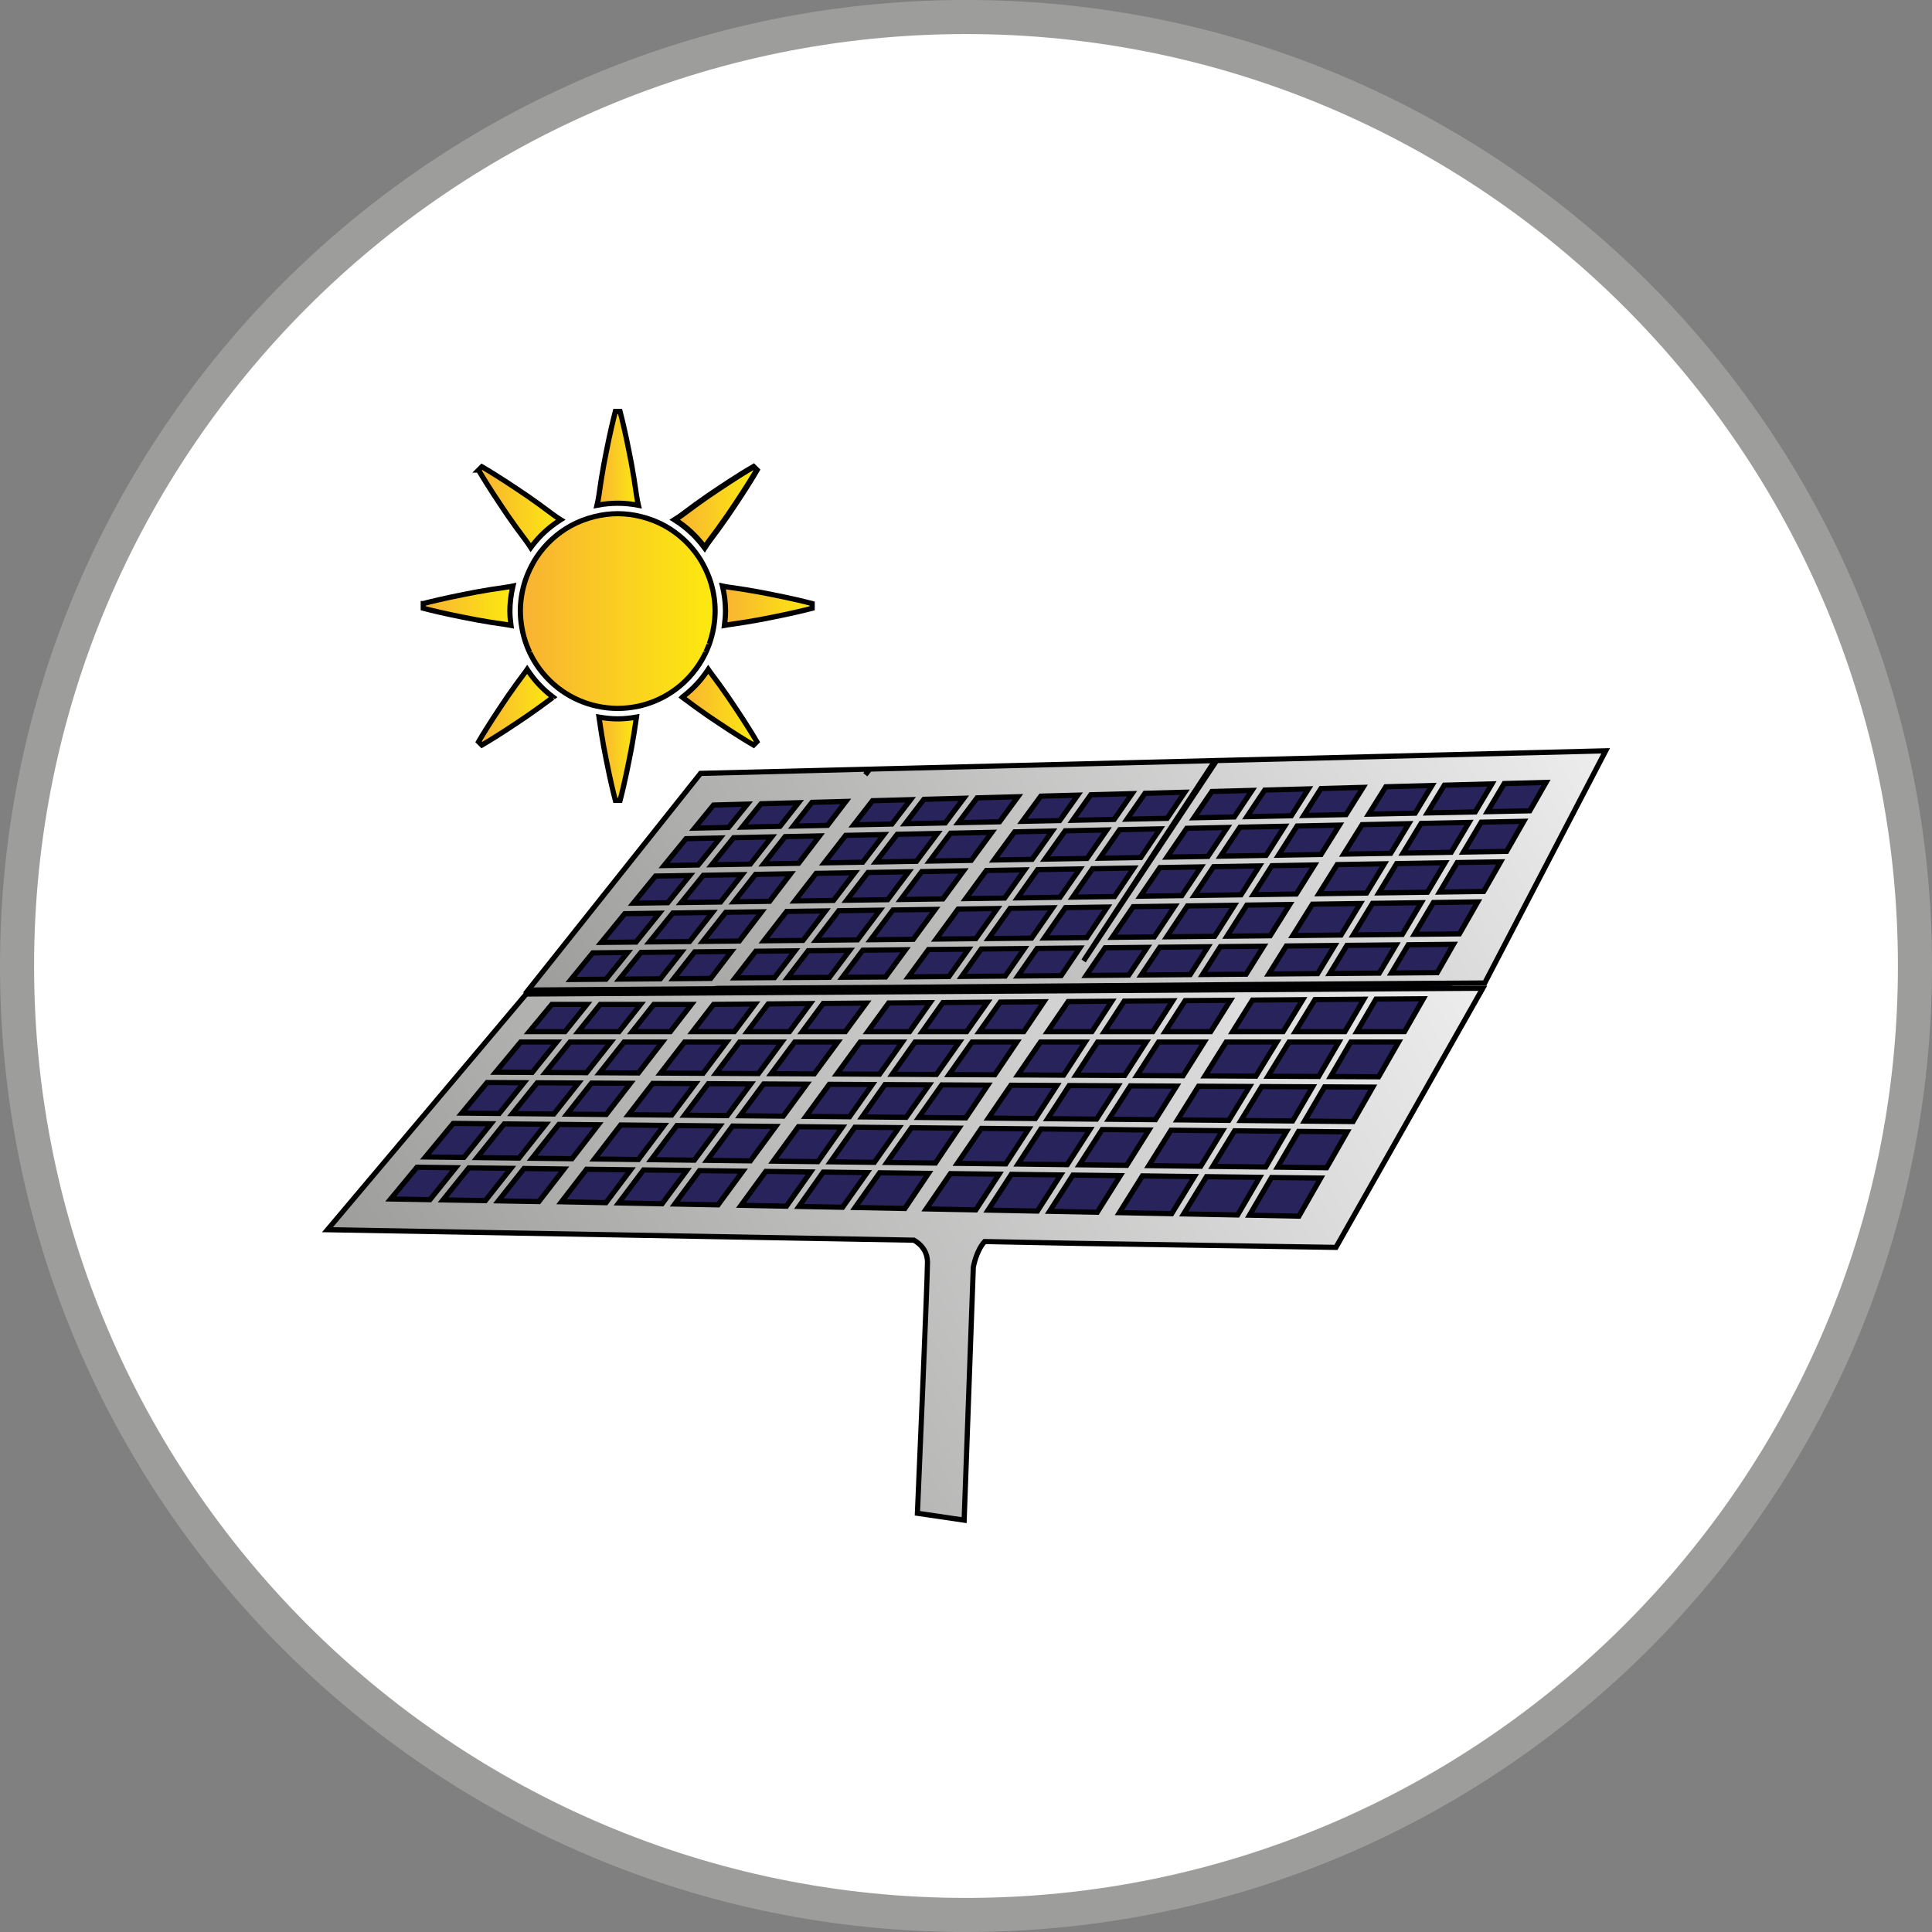 <?xml version="1.0" encoding="utf-8"?>
<!-- Generator: Adobe Illustrator 16.0.3, SVG Export Plug-In . SVG Version: 6.00 Build 0)  -->
<!DOCTYPE svg PUBLIC "-//W3C//DTD SVG 1.1//EN" "http://www.w3.org/Graphics/SVG/1.1/DTD/svg11.dtd">
<svg version="1.1" id="Ebene_1" xmlns="http://www.w3.org/2000/svg" xmlns:xlink="http://www.w3.org/1999/xlink" x="0px" y="0px"
	 width="170.079px" height="170.079px" viewBox="0 0 170.079 170.079" enable-background="new 0 0 170.079 170.079"
	 xml:space="preserve">
<rect x="0" y="0" width="170.079" height="170.079" fill="#808080" stroke="none"/>
<g>
	<path fill="#FFFFFF" d="M85.04,168.579c-46.064,0-83.54-37.476-83.54-83.54S38.976,1.498,85.04,1.498
		c46.063,0,83.539,37.477,83.539,83.541S131.104,168.579,85.04,168.579z"/>
	<path fill="#9D9D9C" d="M85.04,2.998c45.236,0,82.039,36.803,82.039,82.041c0,45.237-36.803,82.04-82.039,82.04
		C39.803,167.079,3,130.276,3,85.039C3,39.801,39.803,2.998,85.04,2.998 M85.04-0.002C38.073-0.002,0,38.071,0,85.039
		c0,46.966,38.073,85.04,85.04,85.04c46.965,0,85.039-38.074,85.039-85.04C170.079,38.071,132.005-0.002,85.04-0.002L85.04-0.002z"
		/>
</g>
<polygon fill="#29235C" points="61.798,69.807 32.851,106.446 116.049,108.065 138.113,68.188 "/>
<g>
	<g>
		<linearGradient id="SVGID_1_" gradientUnits="userSpaceOnUse" x1="124.549" y1="76.629" x2="39.065" y2="125.983">
			<stop  offset="0" style="stop-color:#EDEDED"/>
			<stop  offset="1" style="stop-color:#9D9D9C"/>
		</linearGradient>
		<path fill="url(#SVGID_1_)" d="M46.322,87.507L28.83,108.255l51.625,0.92c0.457,0.26,1.191,0.846,1.191,1.965
			c0,1.615-0.883,22.076-0.883,22.076l4.113,0.605l0.809-22.277c0,0,0.256-1.453,1-2.248l8.588,0.168l22.336,0.346l12.926-22.813
			L46.322,87.507z M89.624,102.476l2.012-3.09l4.316,0.041l-1.996,3.102L89.624,102.476z M93.372,103.433l-2.045,3.182l-4.344-0.086
			l2.051-3.146L93.372,103.433z M100.903,91.729l-1.895,2.945l-4.289-0.021l1.904-2.924H100.903z M97.218,90.817l1.752-2.686
			l4.271-0.035l-1.752,2.721H97.218z M101.718,98.567l-4.105-0.037l1.891-2.939l4.07,0.021L101.718,98.567z M88.989,95.536
			l4.053,0.021l-1.896,2.91l-4.135-0.039L88.989,95.536z M94.126,95.563l4.295,0.021l-1.887,2.936l-4.307-0.041L94.126,95.563z
			 M104.144,94.702l-4.055-0.021l1.898-2.951h4.023L104.144,94.702z M93.634,94.649l-4.021-0.021l1.982-2.898h3.939L93.634,94.649z
			 M86.39,99.335l4.166,0.041l-2.014,3.086l-4.258-0.051L86.39,99.335z M97.03,99.437l4.117,0.039l-1.957,3.115l-4.158-0.051
			L97.03,99.437z M106.585,90.817h-4.01l1.756-2.729l3.988-0.033L106.585,90.817z M97.874,88.14l-1.746,2.678H92.22l1.813-2.646
			L97.874,88.14z M73.108,102.278l2.148-3.047l3.873,0.035l-2.158,3.057L73.108,102.278z M76.331,103.229l-2.154,3.051l-3.84-0.076
			l2.132-3.021L76.331,103.229z M66.059,102.192l-3.809-0.045l2.234-3.018l3.8,0.035L66.059,102.192z M57.33,102.089l2.257-3.006
			l3.771,0.035l-2.232,3.016L57.33,102.089z M60.456,103.038l-2.17,2.934l-3.815-0.076l2.18-2.902L60.456,103.038z M41.999,101.905
			l2.385-2.967l3.66,0.035l-2.354,2.975L41.999,101.905z M44.975,102.853l-2.248,2.842l-3.723-0.064l2.268-2.822L44.975,102.853z
			 M53.772,91.729l-2.136,2.701l-3.615-0.018l2.157-2.684H53.772z M50.911,90.817l1.929-2.398h3.552l-1.897,2.398H50.911z
			 M68.824,91.729l-2.056,2.779l-3.733-0.02l2.072-2.76H68.824z M65.792,90.817l1.833-2.441l3.705-0.031l-1.83,2.473H65.792z
			 M52.076,95.347l3.419,0.018l-2.125,2.748l-3.455-0.035L52.076,95.347z M48.761,98.067l-3.649-0.035l2.179-2.711l3.627,0.02
			L48.761,98.067z M57.458,95.374l3.757,0.02l-2.081,2.771l-3.798-0.035L57.458,95.374z M62.352,95.399l3.743,0.02l-2.067,2.793
			l-3.761-0.037L62.352,95.399z M61.897,94.485l-3.74-0.02l2.107-2.736h3.7L61.897,94.485z M56.199,94.456l-3.404-0.02l2.141-2.707
			h3.371L56.199,94.456z M46.855,94.407l-3.223-0.018l2.202-2.66h3.172L46.855,94.407z M46.125,95.315l-2.175,2.705l-3.298-0.029
			l2.229-2.691L46.125,95.315z M43.221,98.929l-2.382,2.963l-3.384-0.041l2.446-2.955L43.221,98.929z M49.199,98.983l3.47,0.033
			l-2.312,2.988l-3.515-0.041L49.199,98.983z M54.638,99.036l3.816,0.035l-2.255,3.004l-3.867-0.047L54.638,99.036z M68.951,98.259
			l-3.795-0.037l2.07-2.797l3.793,0.02L68.951,98.259z M67.898,94.515l2.061-2.785h3.788l-2.06,2.805L67.898,94.515z M84.454,91.729
			l-2.02,2.859l-3.889-0.02l2.004-2.84H84.454z M81.194,90.817l1.807-2.561l3.93-0.031l-1.832,2.592H81.194z M85.022,98.411
			l-4.143-0.039l2.025-2.867l4.057,0.021L85.022,98.411z M73.009,95.454l3.783,0.02l-2.004,2.84l-3.84-0.037L73.009,95.454z
			 M77.905,95.479l3.889,0.02l-2.023,2.861l-3.873-0.037L77.905,95.479z M87.573,94.616l-4.025-0.02l2.023-2.867h3.943
			L87.573,94.616z M77.433,94.565l-3.762-0.02l2.053-2.816h3.709L77.433,94.565z M70.287,99.183l3.86,0.037L72,102.265l-3.927-0.047
			L70.287,99.183z M80.239,99.276l4.174,0.041l-2.066,3.072l-4.268-0.053L80.239,99.276z M90.128,90.817h-3.91l1.836-2.602
			l3.846-0.029L90.128,90.817z M81.878,88.267l-1.801,2.551H76.39l1.84-2.523L81.878,88.267z M74.419,90.817h-3.785l1.836-2.482
			l3.794-0.031L74.419,90.817z M66.475,88.386l-1.825,2.432h-3.683l1.849-2.4L66.475,88.386z M59.013,90.817h-3.355l1.897-2.398
			h3.314L59.013,90.817z M48.577,88.419h3.092l-1.929,2.398h-3.15L48.577,88.419z M36.706,102.755l3.406,0.041l-2.262,2.814
			l-3.458-0.063L36.706,102.755z M43.875,105.714l2.253-2.848l3.53,0.043l-2.22,2.867L43.875,105.714z M51.635,102.933l3.884,0.047
			l-2.173,2.895l-3.918-0.076L51.635,102.933z M59.405,105.993l2.176-2.941l3.813,0.047l-2.182,2.969L59.405,105.993z
			 M67.414,103.122l3.948,0.047l-2.127,3.014l-3.998-0.076L67.414,103.122z M75.278,106.302l2.16-3.059l4.299,0.051l-2.08,3.092
			L75.278,106.302z M83.667,103.317l4.285,0.051l-2.045,3.141l-4.367-0.084L83.667,103.317z M92.397,106.634l2.051-3.188
			l4.174,0.049l-2.023,3.221L92.397,106.634z M117.86,91.729l-1.775,3.035l-4.457-0.023l1.846-3.012H117.86z M114.032,90.817
			l1.729-2.822l4.305-0.033l-1.672,2.855H114.032z M106.767,102.681l1.92-3.135l4.574,0.043l-1.842,3.148L106.767,102.681z
			 M110.89,103.644l-1.938,3.313l-4.748-0.092l2.008-3.277L110.89,103.644z M105.509,95.622l4.496,0.023l-1.828,2.984l-4.523-0.043
			L105.509,95.622z M111.071,95.651l4.48,0.023l-1.76,3.008l-4.551-0.043L111.071,95.651z M103.085,99.493l4.537,0.045l-1.918,3.131
			l-4.57-0.055L103.085,99.493z M114.313,99.601l4.281,0.041l-1.809,3.158l-4.316-0.051L114.313,99.601z M114.845,98.692
			l1.762-3.014l4.242,0.023l-1.734,3.031L114.845,98.692z M117.14,94.771l1.777-3.041h4.205l-1.752,3.063L117.14,94.771z
			 M110.562,94.735l-4.482-0.023l1.865-2.982h4.459L110.562,94.735z M100.567,103.519l4.582,0.055l-2.004,3.27l-4.604-0.09
			L100.567,103.519z M114.349,107.062l-4.352-0.086l1.943-3.32l4.326,0.053L114.349,107.062z M123.646,90.817h-4.193l1.676-2.863
			l4.174-0.031L123.646,90.817z M114.685,88.005l-1.723,2.813h-4.447l1.74-2.779L114.685,88.005z"/>
		<path d="M85.095,134.085l-4.57-0.672l0.01-0.207c0.01-0.205,0.885-20.475,0.885-22.066c0-0.922-0.549-1.451-1.027-1.736
			l-52.045-0.93l17.869-21.195h0.105l84.606-0.512l-13.188,23.273l-0.135-0.002l-22.336-0.346l-8.484-0.166
			c-0.639,0.752-0.873,2.043-0.875,2.057L85.095,134.085z M80.999,133.021l3.66,0.539l0.797-22.023
			c0.016-0.094,0.281-1.561,1.061-2.395l0.07-0.074l8.689,0.168l22.199,0.346l12.664-22.354l-83.711,0.506l-17.115,20.301
			l51.204,0.914l0.049,0.029c0.488,0.277,1.309,0.928,1.309,2.162C81.874,112.673,81.097,130.753,80.999,133.021z M114.479,107.292
			l-4.877-0.096l2.207-3.77l4.848,0.057L114.479,107.292z M110.39,106.757l3.828,0.074l1.66-2.9l-3.809-0.045L110.39,106.757z
			 M109.081,107.188l-5.281-0.104l2.285-3.729l5.199,0.063L109.081,107.188z M104.606,106.644l4.215,0.082l1.674-2.859l-4.158-0.049
			L104.606,106.644z M103.272,107.075l-5.137-0.102l2.305-3.686l5.113,0.063L103.272,107.075z M98.95,106.534l4.07,0.078
			l1.725-2.814l-4.053-0.049L98.95,106.534z M96.724,106.946l-4.738-0.092l2.34-3.639l4.705,0.057L96.724,106.946z M92.81,106.415
			l3.664,0.07l1.738-2.766l-3.639-0.045L92.81,106.415z M91.45,106.845l-4.883-0.096l2.344-3.598l4.875,0.059L91.45,106.845z
			 M87.399,106.31l3.805,0.074l1.754-2.729l-3.801-0.043L87.399,106.31z M86.028,106.739l-4.916-0.096l2.436-3.557l4.822,0.059
			L86.028,106.739z M81.968,106.204l3.816,0.074l1.75-2.688l-3.748-0.043L81.968,106.204z M79.778,106.618l-4.934-0.098l2.479-3.508
			l4.84,0.059L79.778,106.618z M75.712,106.081l3.824,0.074l1.777-2.639l-3.758-0.045L75.712,106.081z M74.292,106.511l-4.39-0.086
			l2.45-3.473l4.417,0.055L74.292,106.511z M70.771,105.985l3.288,0.063l1.836-2.596l-3.309-0.039L70.771,105.985z M69.352,106.415
			l-4.557-0.09l2.504-3.434l4.5,0.055L69.352,106.415z M65.68,105.886l3.438,0.066l1.807-2.561l-3.397-0.041L65.68,105.886z
			 M63.327,106.298l-4.368-0.086l2.508-3.391l4.374,0.055L63.327,106.298z M59.852,105.772l3.248,0.063l1.848-2.514l-3.252-0.039
			L59.852,105.772z M58.399,106.202l-4.378-0.086l2.517-3.354l4.367,0.053L58.399,106.202z M54.921,105.677l3.252,0.064l1.834-2.48
			l-3.243-0.037L54.921,105.677z M53.458,106.106l-4.487-0.09l2.553-3.314l4.448,0.055L53.458,106.106z M49.885,105.579l3.349,0.064
			l1.833-2.441l-3.321-0.039L49.885,105.579z M47.548,106.007l-4.139-0.072l2.608-3.299l4.1,0.051L47.548,106.007z M44.339,105.495
			l2.988,0.053l1.869-2.416l-2.96-0.035L44.339,105.495z M42.836,105.925l-4.301-0.074l2.629-3.271l4.278,0.051L42.836,105.925z
			 M39.474,105.409l3.145,0.057l1.89-2.391l-3.127-0.037L39.474,105.409z M37.958,105.839l-4.044-0.07l2.686-3.244l3.983,0.049
			L37.958,105.839z M34.87,105.329l2.872,0.051l1.898-2.361l-2.828-0.035L34.87,105.329z M116.917,103.03l-4.842-0.059l2.107-3.602
			l4.803,0.047L116.917,103.03z M112.864,102.524l3.791,0.047l1.549-2.707l-3.762-0.035L112.864,102.524z M111.55,102.966
			l-5.188-0.061l2.195-3.588l5.1,0.049L111.55,102.966z M107.171,102.458l4.119,0.049l1.576-2.693l-4.053-0.039L107.171,102.458z
			 M105.831,102.899l-5.107-0.063l2.236-3.572l5.066,0.049L105.831,102.899z M101.542,102.392l4.035,0.047l1.641-2.676l-4.006-0.041
			L101.542,102.392z M99.315,102.819l-4.699-0.057l2.289-3.557l4.65,0.045L99.315,102.819z M95.446,102.317l3.619,0.043l1.672-2.66
			l-3.584-0.035L95.446,102.317z M94.079,102.757l-4.873-0.059l2.307-3.541l4.854,0.045L94.079,102.757z M90.042,102.253
			l3.789,0.045l1.705-2.646l-3.777-0.037L90.042,102.253z M88.665,102.692l-4.811-0.057l2.416-3.529l4.703,0.045L88.665,102.692z
			 M84.714,102.188l3.705,0.045l1.717-2.633l-3.625-0.035L84.714,102.188z M82.468,102.618l-4.826-0.059l2.48-3.512l4.717,0.045
			L82.468,102.618z M78.515,102.114l3.711,0.045l1.76-2.619l-3.627-0.033L78.515,102.114z M77.089,102.554l-4.418-0.053l2.469-3.5
			l4.428,0.043L77.089,102.554z M73.544,102.056l3.311,0.039l1.838-2.604l-3.316-0.031L73.544,102.056z M72.118,102.493
			l-4.489-0.053l2.543-3.486l4.413,0.043L72.118,102.493z M68.519,101.995l3.364,0.039l1.827-2.59l-3.308-0.031L68.519,101.995z
			 M66.174,102.423l-4.372-0.053l2.569-3.471l4.362,0.041L66.174,102.423z M62.699,101.925l3.245,0.039l1.893-2.576l-3.238-0.029
			L62.699,101.925z M61.239,102.364l-4.362-0.053l2.596-3.457l4.333,0.041L61.239,102.364z M57.783,101.866l3.229,0.037l1.896-2.561
			L59.7,99.312L57.783,101.866z M56.312,102.306l-4.439-0.055l2.653-3.445l4.38,0.043L56.312,102.306z M52.792,101.806l3.294,0.039
			L58,99.296l-3.251-0.031L52.792,101.806z M50.468,102.235l-4.093-0.049l2.714-3.432l4.042,0.039L50.468,102.235z M47.309,101.739
			l2.937,0.035l1.961-2.533l-2.899-0.027L47.309,101.739z M45.799,102.177l-4.271-0.049l2.748-3.418l4.237,0.039L45.799,102.177z
			 M42.47,101.683l3.11,0.037l1.995-2.523l-3.084-0.029L42.47,101.683z M40.947,102.12l-3.973-0.047l2.82-3.406l3.899,0.037
			L40.947,102.12z M37.935,101.628l2.795,0.035l2.019-2.512l-2.742-0.027L37.935,101.628z M119.247,98.962l-4.799-0.045l2.029-3.467
			l4.764,0.025L119.247,98.962z M115.239,98.468l3.744,0.035l1.475-2.574l-3.721-0.02L115.239,98.468z M113.923,98.911l-5.086-0.047
			l2.107-3.441l5.004,0.025L113.923,98.911z M109.646,98.415l4.018,0.037l1.492-2.551L111.2,95.88L109.646,98.415z M108.306,98.858
			l-5.061-0.047l2.137-3.418l5.027,0.025L108.306,98.858z M104.062,98.362l3.988,0.037l1.549-2.527l-3.965-0.021L104.062,98.362z
			 M101.843,98.796l-4.646-0.041l2.184-3.393l4.605,0.023L101.843,98.796z M98.028,98.306l3.563,0.033l1.57-2.5l-3.533-0.018
			L98.028,98.306z M96.657,98.749l-4.848-0.045l2.193-3.371l4.834,0.025L96.657,98.749z M92.646,98.255l3.766,0.035l1.594-2.479
			l-3.756-0.02L92.646,98.255z M91.269,98.696l-4.686-0.043l2.287-3.346l4.59,0.023L91.269,98.696z M87.44,98.204l3.582,0.035
			l1.6-2.455l-3.512-0.02L87.44,98.204z M85.144,98.64l-4.701-0.045l2.346-3.318l4.6,0.023L85.144,98.64z M81.317,98.147
			l3.584,0.035l1.633-2.432l-3.512-0.018L81.317,98.147z M79.888,98.591l-4.428-0.043l2.326-3.297l4.447,0.021L79.888,98.591z
			 M76.335,98.101l3.318,0.031l1.701-2.406l-3.332-0.018L76.335,98.101z M74.905,98.542l-4.403-0.041l2.389-3.275l4.338,0.023
			L74.905,98.542z M71.393,98.054l3.278,0.029l1.682-2.385l-3.23-0.016L71.393,98.054z M69.065,98.487l-4.36-0.041l2.405-3.252
			l4.356,0.023L69.065,98.487z M65.604,97.999l3.232,0.031l1.733-2.361l-3.229-0.016L65.604,97.999z M64.142,98.44l-4.328-0.041
			l2.424-3.23l4.307,0.023L64.142,98.44z M60.72,97.952l3.193,0.029l1.73-2.338l-3.178-0.016L60.72,97.952z M59.247,98.394
			l-4.372-0.041l2.471-3.207l4.324,0.023L59.247,98.394z M55.795,97.905l3.225,0.031l1.739-2.318l-3.19-0.016L55.795,97.905z
			 M53.481,98.341l-4.034-0.039l2.519-3.184l3.993,0.021L53.481,98.341z M50.383,97.854l2.876,0.027l1.774-2.293l-2.847-0.014
			L50.383,97.854z M48.87,98.296l-4.231-0.039l2.543-3.164l4.205,0.021L48.87,98.296z M45.584,97.81l3.067,0.029l1.797-2.273
			l-3.048-0.014L45.584,97.81z M44.058,98.251l-3.888-0.037l2.603-3.145l3.826,0.02L44.058,98.251z M41.132,97.767l2.709,0.025
			l1.809-2.252l-2.664-0.012L41.132,97.767z M121.501,95.021l-4.758-0.023l2.043-3.494h4.73L121.501,95.021z M117.536,94.544
			l3.701,0.018l1.492-2.604h-3.682L117.536,94.544z M116.216,94.993l-4.994-0.025l2.123-3.465h4.914L116.216,94.993z
			 M112.034,94.515l3.922,0.021l1.508-2.578h-3.863L112.034,94.515z M110.69,94.966l-5.023-0.027l2.15-3.436h4.994L110.69,94.966z
			 M106.489,94.487l3.945,0.02l1.563-2.549h-3.926L106.489,94.487z M104.271,94.931l-4.6-0.023l2.191-3.404h4.563L104.271,94.931z
			 M100.505,94.456l3.514,0.018l1.58-2.516h-3.486L100.505,94.456z M99.132,94.905L94.3,94.88l2.199-3.377h4.822L99.132,94.905z
			 M95.14,94.427l3.744,0.02l1.602-2.488h-3.738L95.14,94.427z M93.757,94.878l-4.576-0.025l2.295-3.35h4.479L93.757,94.878z
			 M90.044,94.401l3.467,0.018l1.604-2.461h-3.398L90.044,94.401z M87.694,94.845l-4.584-0.021l2.342-3.32h4.492L87.694,94.845z
			 M83.985,94.37l3.467,0.018l1.635-2.43H85.69L83.985,94.37z M82.552,94.819l-4.443-0.023l2.324-3.293h4.463L82.552,94.819z
			 M78.985,94.345l3.332,0.016l1.697-2.402h-3.346L78.985,94.345z M77.55,94.794l-4.326-0.023l2.385-3.268h4.266L77.55,94.794z
			 M74.118,94.319l3.197,0.016l1.678-2.377h-3.154L74.118,94.319z M71.801,94.763l-4.354-0.021l2.397-3.238h4.354L71.801,94.763z
			 M68.349,94.29l3.224,0.016l1.723-2.348h-3.222L68.349,94.29z M66.882,94.739l-4.303-0.023l2.413-3.213h4.284L66.882,94.739z
			 M63.489,94.265l3.164,0.016l1.718-2.322H65.22L63.489,94.265z M62.011,94.714l-4.315-0.023l2.456-3.188h4.269L62.011,94.714z
			 M58.62,94.239l3.164,0.016l1.725-2.297h-3.132L58.62,94.239z M56.31,94.685l-3.984-0.021l2.5-3.16h3.946L56.31,94.685z
			 M53.264,94.212l2.824,0.014l1.754-2.268h-2.795L53.264,94.212z M51.746,94.659l-4.199-0.02l2.522-3.137h4.175L51.746,94.659z
			 M48.496,94.188l3.031,0.014l1.775-2.244h-3.014L48.496,94.188z M46.963,94.636l-3.814-0.02l2.578-3.113h3.756L46.963,94.636z
			 M44.115,94.165l2.631,0.014l1.785-2.221h-2.589L44.115,94.165z M123.776,91.046h-4.721l1.941-3.318l4.699-0.035L123.776,91.046z
			 M119.851,90.589h3.662l1.395-2.436l-3.648,0.029L119.851,90.589z M118.526,91.046h-4.9l2.006-3.277l4.832-0.037L118.526,91.046z
			 M114.44,90.589h3.822l1.404-2.396l-3.779,0.029L114.44,90.589z M113.089,91.046h-4.986l2.025-3.234l4.965-0.039L113.089,91.046z
			 M108.927,90.589h3.908l1.441-2.354l-3.896,0.029L108.927,90.589z M106.71,91.046h-4.553l2.049-3.186l4.527-0.035L106.71,91.046z
			 M102.993,90.589h3.465l1.445-2.301l-3.447,0.027L102.993,90.589z M101.614,91.046h-4.816l2.047-3.143l4.816-0.037L101.614,91.046
			z M97.638,90.589h3.727l1.455-2.26l-3.727,0.029L97.638,90.589z M96.253,91.046h-4.465l2.123-3.104l4.387-0.035L96.253,91.046z
			 M92.653,90.589h3.352l1.445-2.217l-3.297,0.025L92.653,90.589z M90.251,91.046h-4.475l2.16-3.057l4.393-0.035L90.251,91.046z
			 M86.657,90.589h3.35l1.461-2.172l-3.295,0.027L86.657,90.589z M85.218,91.046h-4.465l2.131-3.016l4.49-0.037L85.218,91.046z
			 M81.634,90.589h3.348l1.506-2.133l-3.367,0.029L81.634,90.589z M80.194,91.046H75.94l2.172-2.979l4.209-0.033L80.194,91.046z
			 M76.839,90.589h3.119l1.477-2.092l-3.088,0.025L76.839,90.589z M74.534,91.046h-4.353l2.172-2.938l4.364-0.037L74.534,91.046z
			 M71.087,90.589h3.215l1.51-2.053l-3.225,0.027L71.087,90.589z M69.614,91.046h-4.28l2.175-2.896l4.274-0.035L69.614,91.046z
			 M66.248,90.589h3.136l1.489-2.012l-3.135,0.027L66.248,90.589z M64.764,91.046h-4.26l2.2-2.855l4.231-0.037L64.764,91.046z
			 M61.432,90.589h3.104l1.479-1.971l-3.086,0.025L61.432,90.589z M59.125,91.046h-3.938l2.258-2.855h3.891L59.125,91.046z
			 M56.129,90.589h2.772l1.503-1.941h-2.739L56.129,90.589z M54.605,91.046h-4.17l2.295-2.855h4.133L54.605,91.046z M51.387,90.589
			h2.997l1.537-1.941h-2.972L51.387,90.589z M49.85,91.046h-3.745l2.365-2.855h3.675L49.85,91.046z M47.075,90.589h2.556
			l1.562-1.941h-2.508L47.075,90.589z"/>
	</g>
	<g>
		<linearGradient id="SVGID_2_" gradientUnits="userSpaceOnUse" x1="134.917" y1="54.949" x2="54.66" y2="101.286">
			<stop  offset="0" style="stop-color:#EDEDED"/>
			<stop  offset="1" style="stop-color:#9D9D9C"/>
		</linearGradient>
		<path fill="url(#SVGID_2_)" d="M107.104,66.953L95.39,84.593l11.572-17.637L76.78,67.697l-0.215,0.007l-0.387,0.5l0.383-0.501
			l-14.89,0.38L46.502,87.157l16.523-0.115l0.025-0.033l15.112-0.09v0.002l15.723-0.125v0.002l16.156-0.129l0,0l20.664-0.134
			l10.646-20.438L107.104,66.953z M57.174,82.921l2.055-2.546l3.486-0.048l-2.008,2.56L57.174,82.921z M59.986,83.806l-1.852,2.36
			l-3.603,0.029l1.9-2.354L59.986,83.806z M60.392,73.831l2.998-0.062l-1.919,2.377l-3.012,0.051L60.392,73.831z M67.936,73.675
			l-1.879,2.395l-3.397,0.058l1.923-2.383L67.936,73.675z M65.333,72.815l1.663-2.06l3.301-0.091l-1.633,2.082L65.333,72.815z
			 M67.751,79.345l-3.139,0.043l1.894-2.413l3.095-0.053L67.751,79.345z M63.439,79.404l-3.465,0.048l1.938-2.4l3.418-0.058
			L63.439,79.404z M70.307,75.997l-3.074,0.053l1.882-2.399l3.032-0.063L70.307,75.997z M57.703,77.123l3.021-0.051l-1.935,2.396
			l-3.036,0.042L57.703,77.123z M54.998,80.434l3.045-0.042l-2.051,2.541l-3.061,0.03L54.998,80.434z M63.889,80.311l3.159-0.043
			l-1.966,2.575l-3.205,0.031L63.889,80.311z M72.854,72.66l-3.012,0.062l1.639-2.089l2.982-0.081L72.854,72.66z M62.812,70.869
			l2.985-0.081l-1.657,2.053l-2.989,0.062L62.812,70.869z M52.18,83.883l3.07-0.03l-1.898,2.352l-3.087,0.024L52.18,83.883z
			 M59.302,86.157l1.854-2.363l3.224-0.031l-1.808,2.369L59.302,86.157z M87.032,82.624l1.889-2.659l3.754-0.052l-1.859,2.674
			L87.032,82.624z M90.177,83.506l-1.684,2.421l-3.826,0.03l1.713-2.414L90.177,83.506z M71.846,82.774l1.989-2.601l3.621-0.05
			l-1.961,2.614L71.846,82.774z M74.806,83.658l-1.783,2.379l-3.686,0.021l1.807-2.364L74.806,83.658z M74.442,73.54l3.369-0.07
			l-1.859,2.433l-3.385,0.058L74.442,73.54z M82.521,73.372l-1.838,2.451l-3.566,0.06l1.861-2.438L82.521,73.372z M79.688,72.518
			l1.646-2.152l3.514-0.095l-1.631,2.175L79.688,72.518z M97.438,73.063l-1.744,2.508l-3.697,0.063l1.771-2.494L97.438,73.063z
			 M94.427,72.213l1.594-2.246l3.641-0.099l-1.578,2.269L94.427,72.213z M98.11,78.926l-3.672,0.051l1.74-2.502l3.625-0.062
			L98.11,78.926z M81.144,76.728l3.676-0.062l-1.813,2.468l-3.705,0.052L81.144,76.728z M78.147,79.201l-3.607,0.05l1.869-2.443
			l3.58-0.061L78.147,79.201z M86.829,76.632l3.381-0.057l-1.766,2.484l-3.428,0.047L86.829,76.632z M91.341,76.556l3.713-0.062
			l-1.738,2.498l-3.74,0.052L91.341,76.556z M100.427,75.49l-3.607,0.061l1.746-2.511l3.563-0.074L100.427,75.49z M90.864,75.651
			l-3.357,0.057l1.813-2.477l3.313-0.068L90.864,75.651z M85.499,75.741l-3.662,0.063l1.842-2.456l3.633-0.075L85.499,75.741z
			 M71.85,76.885l3.395-0.058l-1.865,2.44l-3.414,0.047L71.85,76.885z M69.25,80.237l3.424-0.048l-1.985,2.597l-3.442,0.034
			L69.25,80.237z M78.608,80.107l3.721-0.052l-1.934,2.635l-3.752,0.037L78.608,80.107z M84.343,80.028l3.447-0.048l-1.885,2.654
			l-3.498,0.036L84.343,80.028z M93.796,79.897l3.693-0.051l-1.816,2.692l-3.738,0.037L93.796,79.897z M102.753,72.04l-3.541,0.073
			l1.582-2.276l3.508-0.095L102.753,72.04z M94.88,69.998l-1.59,2.238l-3.291,0.068l1.625-2.219L94.88,69.998z M87.991,72.346
			l-3.617,0.075l1.639-2.183l3.6-0.098L87.991,72.346z M76.81,70.488l3.352-0.091l-1.641,2.146l-3.357,0.069L76.81,70.488z
			 M66.534,83.74l3.453-0.034l-1.803,2.358l-3.467,0.021L66.534,83.74z M74.167,86.03l1.787-2.383l3.766-0.038l-1.762,2.398
			L74.167,86.03z M81.735,83.589l3.518-0.034l-1.713,2.411l-3.566,0.027L81.735,83.589z M89.612,85.918l1.684-2.424l3.76-0.037
			l-1.639,2.431L89.612,85.918z M102.718,82.469l1.813-2.719l4.137-0.058l-1.74,2.734L102.718,82.469z M106.343,83.345l-1.561,2.453
			l-4.311,0.034l1.633-2.445L106.343,83.345z M104.47,72.917l3.572-0.073l-1.699,2.547l-3.605,0.061L104.47,72.917z M113.091,72.738
			l-1.633,2.566l-4.008,0.067l1.705-2.552L113.091,72.738z M109.771,71.895l1.564-2.344l3.85-0.104l-1.504,2.367L109.771,71.895z
			 M114.116,78.705l-3.771,0.052l1.621-2.548l3.754-0.063L114.116,78.705z M109.253,78.771l-4.109,0.057l1.691-2.532l4.037-0.068
			L109.253,78.771z M116.298,75.223l-3.746,0.063l1.635-2.57l3.729-0.078L116.298,75.223z M102.106,76.375l3.619-0.062l-1.688,2.53
			l-3.65,0.051L102.106,76.375z M99.759,79.815l3.664-0.051l-1.811,2.715l-3.699,0.036L99.759,79.815z M109.759,79.678l3.781-0.053
			l-1.725,2.753l-3.801,0.038L109.759,79.678z M118.495,71.713l-3.719,0.077l1.51-2.374l3.711-0.101L118.495,71.713z
			 M106.683,69.677l3.535-0.096l-1.559,2.336l-3.559,0.074L106.683,69.677z M97.286,83.436l3.713-0.038l-1.629,2.443l-3.748,0.029
			L97.286,83.436z M105.87,85.789l1.561-2.455l3.811-0.038l-1.543,2.463L105.87,85.789z M128.478,82.213l-3.959,0.039l1.666-2.802
			l3.902-0.054L128.478,82.213z M119.132,82.306l1.691-2.781l4.291-0.06l-1.664,2.798L119.132,82.306z M122.905,83.181l-1.482,2.486
			l-4.355,0.034l1.506-2.479L122.905,83.181z M129.319,72.401l-1.564,2.629l-4.244,0.071l1.59-2.612L129.319,72.401z
			 M125.661,71.564l1.486-2.443l4.191-0.114l-1.469,2.471L125.661,71.564z M117.714,76.112l4.158-0.07l-1.566,2.577l-4.193,0.058
			L117.714,76.112z M122.95,76.023l4.256-0.071l-1.543,2.593l-4.281,0.059L122.95,76.023z M122.433,75.12l-4.141,0.069l1.619-2.593
			l4.107-0.085L122.433,75.12z M115.536,79.597l4.209-0.058l-1.688,2.777l-4.246,0.041L115.536,79.597z M130.614,78.477
			l-3.881,0.054l1.547-2.596l3.824-0.065L130.614,78.477z M132.632,74.948l-3.805,0.064l1.568-2.634l3.75-0.077L132.632,74.948z
			 M134.675,71.377l-3.729,0.078l1.473-2.478l3.686-0.1L134.675,71.377z M126.062,69.15l-1.482,2.437l-4.09,0.085l1.508-2.411
			L126.062,69.15z M113.237,83.276l4.262-0.043l-1.504,2.476l-4.299,0.034L113.237,83.276z M126.524,85.626l-4.033,0.032l1.48-2.488
			l3.98-0.039L126.524,85.626z"/>
		<path d="M46.027,87.388l15.532-19.53l45.833-1.141v0.001l34.342-0.859l-10.889,20.904l-37.52,0.268l0,0l-15.16,0.119
			l-15.001,0.086l-0.136,0.033L46.027,87.388z M61.784,68.309L46.978,86.925l15.935-0.111l0.137-0.033l15.113-0.088l16.283-0.129
			v0.001l15.594-0.124l20.527-0.133l10.402-19.973l-33.74,0.843L95.579,84.72L95.2,84.468l11.332-17.272l-29.852,0.733l-0.322,0.415
			l-0.361-0.278l0.094-0.122L61.784,68.309z M49.78,86.46l2.291-2.805l3.66-0.035l-2.27,2.811L49.78,86.46z M52.289,84.109
			l-1.541,1.888l2.494-0.021l1.526-1.892L52.289,84.109z M54.051,86.427l2.271-2.813l4.138-0.041l-2.213,2.82L54.051,86.427z
			 M56.542,84.068l-1.53,1.895l3.011-0.023l1.491-1.901L56.542,84.068z M58.83,86.389l2.214-2.821l3.8-0.038l-2.159,2.829
			L58.83,86.389z M61.268,84.021l-1.494,1.904l2.684-0.021l1.457-1.909L61.268,84.021z M64.249,86.316l2.173-2.804l4.03-0.039
			l-2.155,2.818L64.249,86.316z M66.647,83.967l-1.462,1.888l2.886-0.017l1.451-1.899L66.647,83.967z M68.874,86.289l2.156-2.822
			l4.235-0.041l-2.129,2.839L68.874,86.289z M71.257,83.922L69.8,85.828l3.107-0.019l1.438-1.919L71.257,83.922z M73.708,86.261
			l2.131-2.841l4.334-0.043l-2.098,2.858L73.708,86.261z M76.069,83.875l-1.443,1.924l3.217-0.019l1.424-1.938L76.069,83.875z
			 M79.521,86.226l2.098-2.863l4.08-0.04l-2.039,2.871L79.521,86.226z M81.851,83.816l-1.426,1.945l2.996-0.023l1.387-1.951
			L81.851,83.816z M84.222,86.188l2.039-2.873l4.355-0.042l-2.004,2.881L84.222,86.188z M86.497,83.771l-1.387,1.955l3.262-0.026
			l1.365-1.961L86.497,83.771z M89.173,86.149l2.004-2.883l4.311-0.043l-1.947,2.891L89.173,86.149z M91.417,83.722l-1.367,1.964
			l3.246-0.025l1.326-1.971L91.417,83.722z M95.188,86.103l1.977-2.895l4.264-0.043l-1.936,2.903L95.188,86.103z M97.407,83.662
			l-1.35,1.977l3.189-0.024l1.322-1.984L97.407,83.662z M100.044,86.063l1.938-2.903l4.779-0.049l-1.854,2.913L100.044,86.063z
			 M102.228,83.614l-1.326,1.986l3.756-0.03l1.268-1.993L102.228,83.614z M105.452,86.021l1.854-2.915l4.35-0.043l-1.83,2.923
			L105.452,86.021z M107.556,83.561l-1.268,1.997l3.285-0.025l1.254-2.004L107.556,83.561z M111.282,85.975l1.828-2.925l4.797-0.049
			l-1.783,2.936L111.282,85.975z M113.364,83.504l-1.256,2.008l3.758-0.029l1.225-2.016L113.364,83.504z M116.661,85.933
			l1.783-2.937l4.863-0.048l-1.754,2.946L116.661,85.933z M118.702,83.45l-1.227,2.02l3.818-0.029l1.207-2.028L118.702,83.45z
			 M122.089,85.89l1.754-2.947l4.504-0.044l-1.689,2.955L122.089,85.89z M124.103,83.396l-1.209,2.03l3.498-0.027l1.164-2.037
			L124.103,83.396z M52.447,83.195l2.441-2.988l3.638-0.05l-2.424,3.003L52.447,83.195z M55.107,80.66l-1.691,2.07l2.466-0.025
			l1.679-2.079L55.107,80.66z M56.693,83.153l2.427-3.005l4.07-0.057l-2.37,3.021L56.693,83.153z M59.339,80.602l-1.684,2.087
			l2.941-0.029l1.646-2.098L59.339,80.602z M61.404,83.106l2.372-3.022l3.737-0.051l-2.318,3.037L61.404,83.106z M64.001,80.537
			l-1.651,2.104l2.618-0.026l1.613-2.113L64.001,80.537z M66.778,83.053l2.359-3.043l4.004-0.055l-2.338,3.059L66.778,83.053z
			 M69.364,80.463l-1.647,2.125l2.859-0.028l1.633-2.136L69.364,80.463z M71.381,83.008l2.34-3.061l4.195-0.058l-2.307,3.076
			L71.381,83.008z M73.95,80.4l-1.639,2.142l3.069-0.031l1.615-2.152L73.95,80.4z M76.185,82.96l2.309-3.078l4.291-0.061
			l-2.271,3.096L76.185,82.96z M78.724,80.334l-1.621,2.161l3.176-0.032l1.596-2.173L78.724,80.334z M81.956,82.903l2.27-3.102
			l4.012-0.056l-2.215,3.116L81.956,82.903z M84.458,80.255l-1.598,2.184l2.926-0.03l1.559-2.193L84.458,80.255z M86.587,82.856
			l2.215-3.117l4.313-0.061l-2.18,3.136L86.587,82.856z M89.038,80.191l-1.561,2.2l3.217-0.032l1.539-2.212L89.038,80.191z
			 M91.495,82.809l2.182-3.137l4.244-0.059l-2.125,3.152L91.495,82.809z M93.917,80.124l-1.543,2.22l3.178-0.032l1.504-2.23
			L93.917,80.124z M97.479,82.748l2.158-3.158l4.215-0.059l-2.117,3.175L97.479,82.748z M99.88,80.042l-1.531,2.241l3.141-0.031
			l1.504-2.253L99.88,80.042z M102.288,82.701l2.119-3.178l4.678-0.064l-2.031,3.194L102.288,82.701z M104.653,79.977l-1.508,2.259
			l3.656-0.036l1.445-2.272L104.653,79.977z M107.597,82.648l2.035-3.197l4.324-0.06l-2.012,3.214L107.597,82.648z M109.886,79.903
			l-1.453,2.28l3.256-0.032l1.438-2.292L109.886,79.903z M113.397,82.591l2.012-3.22l4.746-0.065l-1.969,3.237L113.397,82.591z
			 M115.663,79.823l-1.438,2.302l3.701-0.036l1.41-2.315L115.663,79.823z M118.724,82.538l1.971-3.24l4.824-0.066l-1.939,3.258
			L118.724,82.538z M120.952,79.751l-1.412,2.321l3.779-0.037l1.391-2.336L120.952,79.751z M124.116,82.483l1.938-3.259l4.43-0.062
			l-1.873,3.276L124.116,82.483z M126.317,79.677l-1.395,2.344l3.422-0.035l1.346-2.355L126.317,79.677z M55.266,79.745l2.327-2.849
			l3.615-0.061l-2.309,2.859L55.266,79.745z M57.812,77.35l-1.573,1.926l2.439-0.033l1.562-1.934L57.812,77.35z M59.492,79.688
			l2.31-2.861l4.004-0.068l-2.254,2.874L59.492,79.688z M62.023,77.278l-1.566,1.939l2.87-0.04l1.528-1.947L62.023,77.278z
			 M64.138,79.623l2.256-2.875l3.674-0.063l-2.203,2.886L64.138,79.623z M66.619,77.201l-1.532,1.952l2.551-0.035l1.496-1.96
			L66.619,77.201z M69.495,79.55l2.242-2.892l3.977-0.067l-2.221,2.903L69.495,79.55z M71.963,77.111l-1.527,1.969l2.83-0.039
			l1.512-1.978L71.963,77.111z M74.073,79.486l2.221-2.905l4.158-0.07l-2.189,2.917L74.073,79.486z M76.522,77.034l-1.516,1.982
			l3.025-0.041l1.494-1.992L76.522,77.034z M78.841,79.42l2.188-2.919l4.248-0.071l-2.152,2.931L78.841,79.42z M81.259,76.954
			l-1.498,1.997l3.129-0.043l1.473-2.007L81.259,76.954z M84.563,79.341l2.15-2.936l3.943-0.065l-2.094,2.946L84.563,79.341z
			 M86.946,76.858l-1.475,2.014l2.854-0.039l1.436-2.022L86.946,76.858z M89.128,79.278l2.094-2.948l4.273-0.072l-2.059,2.961
			L89.128,79.278z M91.462,76.782l-1.441,2.027l3.174-0.044l1.416-2.036L91.462,76.782z M93.997,79.211l2.061-2.963l4.18-0.069
			l-2.006,2.974L93.997,79.211z M96.298,76.701l-1.418,2.041l3.107-0.043l1.381-2.051L96.298,76.701z M99.952,79.129l2.033-2.98
			l4.172-0.07l-1.996,2.992L99.952,79.129z M102.229,76.601l-1.406,2.06l3.092-0.042l1.379-2.069L102.229,76.601z M104.714,79.063
			l1.998-2.993l4.58-0.077l-1.912,3.006L104.714,79.063z M106.958,76.521l-1.383,2.073l3.551-0.049l1.326-2.083L106.958,76.521z
			 M109.925,78.99l1.914-3.007l4.297-0.073l-1.893,3.021L109.925,78.99z M112.091,76.435l-1.328,2.088l3.227-0.044l1.314-2.098
			L112.091,76.435z M115.696,78.91l1.891-3.024l4.695-0.079l-1.848,3.038L115.696,78.91z M117.843,76.338l-1.314,2.104l3.648-0.05
			l1.285-2.115L117.843,76.338z M120.974,78.838l1.848-3.04l4.791-0.081l-1.818,3.055L120.974,78.838z M123.079,76.25l-1.287,2.12
			l3.74-0.052l1.27-2.132L123.079,76.25z M126.329,78.764l1.82-3.056l4.352-0.073l-1.754,3.068L126.329,78.764z M128.411,76.16
			l-1.273,2.136l3.342-0.046l1.227-2.146L128.411,76.16z M57.971,76.434l2.311-2.828l3.594-0.074l-2.295,2.842L57.971,76.434z
			 M60.502,74.057l-1.555,1.904l2.413-0.041l1.544-1.912L60.502,74.057z M62.176,76.362l2.296-2.844l3.94-0.082l-2.244,2.859
			L62.176,76.362z M64.693,73.97l-1.55,1.921l2.801-0.048l1.514-1.93L64.693,73.97z M66.757,76.286l2.245-2.862l3.614-0.074
			l-2.195,2.874L66.757,76.286z M69.228,73.876l-1.52,1.938l2.484-0.042l1.486-1.946L69.228,73.876z M72.095,76.195l2.234-2.881
			l3.951-0.082l-2.213,2.896L72.095,76.195z M74.556,73.766l-1.516,1.958l2.799-0.048l1.504-1.968L74.556,73.766z M76.649,76.119
			l2.215-2.899l4.119-0.086l-2.186,2.915L76.649,76.119z M79.093,73.672l-1.51,1.975l2.982-0.05l1.492-1.986L79.093,73.672z
			 M81.376,76.04l2.188-2.918l4.205-0.087l-2.152,2.933L81.376,76.04z M83.794,73.574L82.3,75.567l3.082-0.052l1.473-2.005
			L83.794,73.574z M87.052,75.943l2.15-2.938l3.879-0.081l-2.098,2.953L87.052,75.943z M89.437,73.458l-1.475,2.014l2.783-0.047
			l1.439-2.024L89.437,73.458z M91.55,75.868l2.1-2.955l4.23-0.088l-2.064,2.971L91.55,75.868z M93.888,73.365l-1.443,2.031
			l3.131-0.053l1.42-2.043L93.888,73.365z M96.378,75.787l2.066-2.973l4.119-0.086l-2.016,2.987L96.378,75.787z M98.687,73.266
			l-1.426,2.05l3.043-0.051l1.389-2.062L98.687,73.266z M102.3,75.688l2.047-2.996l4.127-0.085l-2.008,3.011L102.3,75.688z
			 M104.593,73.143l-1.416,2.073l3.043-0.051l1.389-2.085L104.593,73.143z M107.019,75.607l2.012-3.013l4.482-0.094l-1.928,3.029
			L107.019,75.607z M109.278,73.046l-1.396,2.091l3.451-0.058l1.336-2.104L109.278,73.046z M112.132,75.521l1.93-3.031l4.271-0.09
			l-1.908,3.049L112.132,75.521z M114.313,72.94l-1.342,2.11l3.199-0.054l1.328-2.122L114.313,72.94z M117.876,75.425l1.908-3.054
			l4.645-0.097l-1.867,3.071L117.876,75.425z M120.04,72.822l-1.332,2.132l3.596-0.061l1.305-2.146L120.04,72.822z M123.101,75.337
			l1.869-3.073l4.756-0.099l-1.84,3.091L123.101,75.337z M125.229,72.715l-1.309,2.151l3.703-0.062l1.289-2.167L125.229,72.715z
			 M128.423,75.247l1.842-3.094l4.279-0.089l-1.779,3.109L128.423,75.247z M130.526,72.604l-1.293,2.173l3.266-0.055l1.248-2.185
			L130.526,72.604z M60.661,73.141l2.04-2.497l3.583-0.097l-2.034,2.52L60.661,73.141z M62.922,71.094l-1.283,1.57l2.389-0.05
			l1.279-1.585L62.922,71.094z M64.847,73.054l2.038-2.523l3.892-0.106l-2,2.549L64.847,73.054z M67.107,70.98l-1.289,1.597
			l2.733-0.057l1.266-1.613L67.107,70.98z M69.366,72.96l2.002-2.552l3.566-0.097l-1.965,2.574L69.366,72.96z M71.595,70.858
			l-1.276,1.626l2.42-0.051l1.252-1.641L71.595,70.858z M74.688,72.85l2.006-2.586l3.939-0.107l-1.998,2.612L74.688,72.85z
			 M76.923,70.714l-1.287,1.66l2.771-0.058l1.283-1.678L76.923,70.714z M79.22,72.756l1.998-2.615l4.096-0.111l-1.98,2.642
			L79.22,72.756z M81.45,70.591l-1.293,1.689l2.943-0.062l1.281-1.708L81.45,70.591z M83.911,72.659l1.984-2.646l4.176-0.114
			l-1.961,2.673L83.911,72.659z M86.128,70.464l-1.289,1.719l3.035-0.063l1.277-1.739L86.128,70.464z M89.542,72.542l1.965-2.681
			l3.824-0.104l-1.922,2.705L89.542,72.542z M91.741,70.312l-1.285,1.756l2.715-0.057l1.258-1.772L91.741,70.312z M93.978,72.45
			l1.924-2.708l4.203-0.114l-1.9,2.734L93.978,72.45z M96.142,70.191l-1.268,1.784l3.088-0.064l1.254-1.803L96.142,70.191z
			 M98.769,72.351l1.904-2.738l4.064-0.11l-1.861,2.764L98.769,72.351z M100.915,70.063l-1.262,1.813l2.977-0.062l1.234-1.833
			L100.915,70.063z M104.663,72.229l1.896-2.776l4.094-0.111l-1.871,2.802L104.663,72.229z M106.806,69.902l-1.266,1.852
			l2.994-0.062l1.25-1.871L106.806,69.902z M109.339,72.131l1.873-2.805l4.396-0.119l-1.801,2.832L109.339,72.131z M111.458,69.776
			l-1.254,1.881l3.35-0.069l1.209-1.902L111.458,69.776z M114.354,72.027l1.805-2.835l4.258-0.116l-1.793,2.862L114.354,72.027z
			 M116.415,69.641l-1.217,1.913l3.168-0.065l1.211-1.933L116.415,69.641z M120.073,71.909l1.795-2.873l4.605-0.125l-1.764,2.901
			L120.073,71.909z M122.124,69.485l-1.217,1.949l3.543-0.073l1.197-1.972L122.124,69.485z M125.251,71.801l1.768-2.904l4.729-0.129
			l-1.746,2.936L125.251,71.801z M127.278,69.346l-1.205,1.982l3.666-0.076l1.193-2.006L127.278,69.346z M130.54,71.691l1.748-2.938
			l4.215-0.115l-1.695,2.964L130.54,71.691z M132.552,69.202l-1.199,2.017l3.188-0.066l1.164-2.035L132.552,69.202z"/>
	</g>
</g>
<g>
	<g>
		<linearGradient id="SVGID_3_" gradientUnits="userSpaceOnUse" x1="52.553" y1="40.352" x2="56.206" y2="40.352">
			<stop  offset="0" style="stop-color:#F9B233"/>
			<stop  offset="1" style="stop-color:#FCEA10"/>
		</linearGradient>
		<path fill="url(#SVGID_3_)" d="M54.379,44.302c0.625,0,1.235,0.064,1.827,0.181c-0.069-0.297-0.135-0.596-0.172-0.895
			c-0.131-0.92-0.273-1.841-0.432-2.704c-0.162-0.864-0.331-1.669-0.474-2.36c-0.151-0.689-0.28-1.266-0.381-1.669
			c-0.098-0.402-0.161-0.633-0.161-0.633h-0.413c0,0-0.063,0.23-0.161,0.633c-0.102,0.403-0.229,0.979-0.381,1.669
			c-0.143,0.691-0.311,1.496-0.473,2.36c-0.159,0.863-0.302,1.784-0.432,2.704c-0.038,0.299-0.104,0.598-0.172,0.894
			C53.145,44.366,53.754,44.302,54.379,44.302z"/>
		<path d="M56.507,44.773l-0.346-0.067c-1.194-0.234-2.369-0.234-3.565,0l-0.346,0.067l0.08-0.343
			c0.062-0.265,0.13-0.571,0.168-0.871c0.146-1.04,0.288-1.928,0.434-2.718c0.142-0.759,0.29-1.473,0.42-2.104l0.054-0.261
			c0.152-0.695,0.281-1.274,0.384-1.679c0.098-0.405,0.162-0.638,0.162-0.638l0.046-0.167h0.76l0.046,0.167
			c0,0,0.063,0.232,0.163,0.64c0.101,0.403,0.23,0.981,0.382,1.674l0.054,0.264c0.13,0.631,0.278,1.345,0.42,2.104
			c0.142,0.767,0.283,1.653,0.434,2.714c0.039,0.304,0.107,0.61,0.169,0.875L56.507,44.773z M54.379,44.073
			c0.503,0,1.016,0.042,1.529,0.124c-0.039-0.187-0.076-0.383-0.101-0.581c-0.149-1.05-0.29-1.932-0.43-2.691
			c-0.142-0.755-0.289-1.465-0.418-2.094l-0.054-0.262c-0.15-0.684-0.279-1.258-0.379-1.659c-0.048-0.197-0.087-0.354-0.115-0.46
			h-0.062c-0.027,0.106-0.066,0.262-0.114,0.458c-0.103,0.404-0.229,0.978-0.38,1.665L53.8,38.831
			c-0.129,0.629-0.277,1.339-0.418,2.095c-0.144,0.782-0.285,1.664-0.43,2.694c-0.025,0.195-0.062,0.392-0.101,0.577
			C53.364,44.115,53.876,44.073,54.379,44.073z"/>
	</g>
	<g>
		<linearGradient id="SVGID_4_" gradientUnits="userSpaceOnUse" x1="42.128" y1="44.649" x2="49.357" y2="44.649">
			<stop  offset="0" style="stop-color:#F9B233"/>
			<stop  offset="1" style="stop-color:#FCEA10"/>
		</linearGradient>
		<path fill="url(#SVGID_4_)" d="M43.374,43.393c0.388,0.59,0.837,1.279,1.333,2.003c0.498,0.724,1.049,1.476,1.607,2.218
			c0.146,0.189,0.277,0.392,0.407,0.595c0.714-0.977,1.608-1.81,2.636-2.454c-0.241-0.151-0.481-0.306-0.704-0.479
			c-0.743-0.56-1.495-1.109-2.22-1.607c-0.723-0.496-1.413-0.946-2.002-1.333c-0.595-0.382-1.094-0.698-1.45-0.911
			c-0.354-0.217-0.562-0.334-0.562-0.334l-0.292,0.292c0,0,0.118,0.207,0.334,0.562C42.675,42.3,42.992,42.797,43.374,43.393z"/>
		<path d="M46.709,48.611l-0.179-0.28c-0.127-0.197-0.254-0.395-0.396-0.578c-0.658-0.874-1.17-1.581-1.615-2.229
			c-0.424-0.618-0.814-1.212-1.16-1.739l-0.175-0.268c-0.385-0.6-0.703-1.1-0.917-1.457c-0.122-0.2-0.213-0.354-0.269-0.45h-0.42
			l0.804-0.805l0.151,0.086c0,0,0.21,0.118,0.568,0.337c0.355,0.213,0.856,0.531,1.453,0.914l0.223,0.146
			c0.539,0.354,1.149,0.755,1.786,1.191c0.653,0.449,1.382,0.977,2.228,1.613c0.225,0.174,0.473,0.333,0.688,0.468l0.308,0.193
			l-0.308,0.193c-1.006,0.631-1.872,1.437-2.573,2.395L46.709,48.611z M42.414,41.419c0.056,0.095,0.138,0.232,0.243,0.405
			c0.213,0.356,0.529,0.852,0.909,1.445l0.174,0.265c0.345,0.525,0.733,1.116,1.155,1.731c0.44,0.642,0.95,1.345,1.602,2.211
			c0.083,0.107,0.162,0.22,0.239,0.335c0.625-0.798,1.364-1.487,2.202-2.056c-0.141-0.093-0.286-0.193-0.424-0.3
			c-0.838-0.632-1.562-1.155-2.209-1.601c-0.634-0.434-1.242-0.833-1.778-1.186l-0.22-0.145c-0.59-0.378-1.086-0.694-1.441-0.906
			c-0.174-0.106-0.312-0.188-0.407-0.244L42.414,41.419z"/>
	</g>
	<g>
		<linearGradient id="SVGID_5_" gradientUnits="userSpaceOnUse" x1="45.807" y1="53.792" x2="62.95" y2="53.792">
			<stop  offset="0" style="stop-color:#F9B233"/>
			<stop  offset="1" style="stop-color:#FCEA10"/>
		</linearGradient>
		<path fill="url(#SVGID_5_)" d="M62.163,50.219c-0.022-0.049-0.046-0.097-0.069-0.146c-0.171-0.355-0.361-0.702-0.579-1.028
			c-0.758-1.137-1.779-2.08-2.978-2.746c-0.324-0.181-0.662-0.338-1.01-0.474c-0.009-0.004-0.018-0.007-0.026-0.01
			c-0.347-0.134-0.704-0.247-1.07-0.337l0,0c-0.659-0.162-1.343-0.258-2.051-0.258c-0.708,0-1.393,0.096-2.051,0.257
			c-0.365,0.09-0.721,0.203-1.067,0.337c-0.01,0.003-0.021,0.007-0.031,0.011c-0.349,0.136-0.686,0.294-1.01,0.474l0,0
			c-1.197,0.666-2.218,1.607-2.976,2.742c-0.219,0.328-0.41,0.675-0.582,1.032c-0.023,0.049-0.047,0.097-0.069,0.146
			c-0.169,0.369-0.317,0.751-0.434,1.146c-0.227,0.771-0.354,1.584-0.354,2.428c0,0.504,0.052,0.994,0.135,1.475l0,0
			c0.042,0.242,0.095,0.479,0.157,0.714c0.004,0.018,0.009,0.036,0.014,0.054c0.061,0.225,0.131,0.446,0.209,0.663
			c0.009,0.023,0.018,0.048,0.026,0.072c0.08,0.215,0.167,0.426,0.263,0.632c0.009,0.02,0.019,0.038,0.028,0.058
			c0.101,0.213,0.208,0.421,0.326,0.624l0,0c0.635,1.095,1.501,2.036,2.537,2.755c0.222,0.154,0.453,0.297,0.689,0.431
			c0.004,0.002,0.008,0.005,0.012,0.007c0.238,0.134,0.484,0.255,0.735,0.365c0.003,0.001,0.005,0.003,0.008,0.004
			c0.508,0.223,1.043,0.397,1.598,0.518l0,0c0.592,0.129,1.205,0.202,1.835,0.202c0.631,0,1.246-0.073,1.838-0.202
			c0.831-0.183,1.617-0.484,2.339-0.888c0.001,0,0.002-0.001,0.003-0.002c0.24-0.134,0.473-0.279,0.698-0.436l0,0
			c1.036-0.719,1.902-1.661,2.537-2.757c0.116-0.2,0.223-0.407,0.322-0.617c0.01-0.021,0.021-0.043,0.031-0.064
			c0.095-0.205,0.182-0.414,0.261-0.628c0.009-0.025,0.018-0.05,0.027-0.075c0.078-0.217,0.148-0.438,0.209-0.662
			c0.005-0.018,0.009-0.035,0.014-0.053c0.062-0.234,0.115-0.472,0.157-0.714l0,0c0.083-0.48,0.135-0.971,0.135-1.475
			c0-0.845-0.127-1.658-0.354-2.429C62.479,50.969,62.332,50.588,62.163,50.219z"/>
		<path d="M54.379,62.592c-0.621,0-1.255-0.069-1.884-0.207c-0.561-0.122-1.113-0.301-1.64-0.531
			c-0.27-0.118-0.523-0.245-0.763-0.379c-0.261-0.147-0.499-0.296-0.72-0.449c-1.055-0.731-1.956-1.71-2.604-2.828
			c-0.12-0.209-0.231-0.423-0.334-0.641l-0.029-0.059c-0.098-0.213-0.188-0.429-0.27-0.649l-0.026-0.071
			c-0.082-0.226-0.153-0.453-0.215-0.685l-0.015-0.057c-0.063-0.238-0.117-0.482-0.161-0.73c-0.093-0.538-0.139-1.033-0.139-1.514
			c0-0.836,0.123-1.674,0.364-2.492c0.114-0.387,0.259-0.771,0.445-1.176l0.05-0.105c0.212-0.441,0.408-0.789,0.618-1.104
			c0.774-1.161,1.831-2.134,3.055-2.814c0.329-0.183,0.678-0.347,1.038-0.487c0.388-0.148,0.756-0.266,1.126-0.356
			c1.425-0.35,2.789-0.35,4.21,0.001c0.369,0.09,0.738,0.207,1.098,0.345c0.392,0.153,0.74,0.316,1.065,0.497
			c1.224,0.681,2.281,1.655,3.057,2.82c0.21,0.314,0.404,0.66,0.594,1.056l0.072,0.149c0.186,0.405,0.331,0.789,0.445,1.175
			c0.241,0.818,0.364,1.657,0.364,2.493c0,0.48-0.045,0.976-0.139,1.514c-0.043,0.248-0.098,0.492-0.161,0.732
			c-0.076,0.285-0.148,0.512-0.228,0.734l-0.028,0.077c-0.082,0.22-0.17,0.435-0.269,0.645l-0.031,0.066
			c-0.103,0.216-0.212,0.428-0.332,0.634c-0.648,1.12-1.549,2.099-2.604,2.83c-0.231,0.161-0.472,0.311-0.716,0.447
			c-0.754,0.422-1.562,0.729-2.404,0.913C55.634,62.522,55,62.592,54.379,62.592z M46.845,57.361
			c0.098,0.207,0.203,0.41,0.316,0.607c0.616,1.061,1.47,1.988,2.47,2.682c0.216,0.15,0.44,0.29,0.671,0.419
			c0.239,0.135,0.479,0.254,0.727,0.362c0.507,0.223,1.031,0.392,1.563,0.508c1.195,0.261,2.377,0.261,3.577,0
			c0.798-0.176,1.564-0.466,2.276-0.864c0.234-0.131,0.462-0.273,0.682-0.426c1.001-0.693,1.855-1.622,2.47-2.684
			c0.113-0.195,0.217-0.396,0.314-0.601l0.237,0.033l-0.207-0.097c0.092-0.199,0.177-0.403,0.254-0.61l0.241,0.004l-0.214-0.077
			c0.076-0.211,0.144-0.426,0.204-0.645c0.072-0.279,0.125-0.511,0.166-0.746c0.089-0.512,0.132-0.981,0.132-1.436
			c0-0.793-0.116-1.588-0.345-2.364c-0.108-0.364-0.246-0.729-0.422-1.114l-0.068-0.142c-0.181-0.376-0.365-0.703-0.563-1
			c-0.736-1.104-1.739-2.029-2.899-2.674c-0.307-0.171-0.637-0.326-0.982-0.461c-0.368-0.141-0.718-0.252-1.068-0.338
			c-1.353-0.333-2.64-0.333-3.993,0c-0.351,0.086-0.7,0.197-1.039,0.328c-0.371,0.144-0.701,0.298-1.012,0.471
			c-1.16,0.646-2.162,1.568-2.896,2.669c-0.199,0.298-0.384,0.627-0.566,1.006l-0.068,0.141c-0.176,0.385-0.314,0.75-0.422,1.115
			c-0.229,0.776-0.345,1.571-0.345,2.363c0,0.454,0.043,0.924,0.132,1.436c0.041,0.235,0.093,0.467,0.153,0.695
			c0.073,0.271,0.141,0.486,0.217,0.697l0.027,0.073c0.076,0.205,0.161,0.411,0.254,0.612l-0.179,0.153L46.845,57.361z"/>
	</g>
	<linearGradient id="SVGID_6_" gradientUnits="userSpaceOnUse" x1="59.4" y1="44.649" x2="66.629" y2="44.649">
		<stop  offset="0" style="stop-color:#F9B233"/>
		<stop  offset="1" style="stop-color:#FCEA10"/>
	</linearGradient>
	<path fill="url(#SVGID_6_)" stroke="#000000" stroke-width="0.5" stroke-miterlimit="10" d="M62.036,48.209
		c0.13-0.204,0.262-0.406,0.408-0.596c0.559-0.742,1.11-1.494,1.606-2.218c0.498-0.724,0.947-1.413,1.334-2.003
		c0.381-0.596,0.698-1.093,0.912-1.449c0.215-0.354,0.333-0.562,0.333-0.562l-0.292-0.292c0,0-0.208,0.117-0.561,0.334
		c-0.356,0.213-0.855,0.529-1.45,0.911c-0.589,0.387-1.279,0.837-2.003,1.333c-0.724,0.498-1.476,1.048-2.218,1.607
		c-0.223,0.173-0.463,0.327-0.705,0.479C60.428,46.398,61.321,47.231,62.036,48.209z"/>
	<g>
		<linearGradient id="SVGID_7_" gradientUnits="userSpaceOnUse" x1="63.6" y1="53.323" x2="71.497" y2="53.323">
			<stop  offset="0" style="stop-color:#F9B233"/>
			<stop  offset="1" style="stop-color:#FCEA10"/>
		</linearGradient>
		<path fill="url(#SVGID_7_)" d="M70.864,52.972c-0.403-0.102-0.979-0.229-1.67-0.38c-0.69-0.144-1.496-0.313-2.358-0.474
			c-0.864-0.16-1.785-0.303-2.705-0.432c-0.178-0.023-0.354-0.062-0.531-0.098c0.169,0.708,0.269,1.443,0.269,2.203
			c0,0.43-0.039,0.85-0.094,1.266c0.119-0.022,0.237-0.05,0.356-0.064c0.92-0.13,1.841-0.271,2.705-0.433
			c0.863-0.16,1.668-0.33,2.358-0.473c0.69-0.151,1.267-0.279,1.67-0.381c0.402-0.098,0.632-0.16,0.632-0.16v-0.413
			C71.497,53.134,71.267,53.07,70.864,52.972z"/>
		<path d="M63.506,55.339l0.042-0.313c0.063-0.47,0.092-0.862,0.092-1.234c0-0.698-0.088-1.422-0.263-2.15l-0.083-0.348l0.415,0.085
			c0.15,0.03,0.3,0.062,0.45,0.081c1.049,0.147,1.937,0.289,2.717,0.435c0.782,0.146,1.516,0.298,2.161,0.432l0.203,0.042
			c0.696,0.152,1.274,0.281,1.679,0.383c0.405,0.099,0.637,0.162,0.637,0.162l0.168,0.047v0.761l-0.168,0.046
			c0,0-0.232,0.063-0.639,0.162c-0.402,0.102-0.981,0.229-1.674,0.382l-0.341,0.071c-0.611,0.126-1.298,0.268-2.025,0.403
			c-0.772,0.144-1.66,0.286-2.715,0.435c-0.081,0.01-0.159,0.025-0.237,0.041L63.506,55.339z M63.898,51.881
			c0.132,0.646,0.199,1.288,0.199,1.911c0,0.308-0.019,0.625-0.058,0.983c0.021-0.003,0.042-0.006,0.063-0.009
			c1.045-0.146,1.927-0.288,2.693-0.43c0.724-0.135,1.407-0.276,2.016-0.402l0.338-0.069c0.685-0.151,1.258-0.278,1.66-0.38
			c0.198-0.048,0.354-0.087,0.46-0.115v-0.062c-0.106-0.027-0.262-0.067-0.458-0.115c-0.403-0.102-0.977-0.228-1.665-0.379
			l-0.201-0.042c-0.642-0.133-1.373-0.284-2.151-0.43c-0.774-0.144-1.656-0.284-2.695-0.431
			C64.032,51.903,63.965,51.893,63.898,51.881z"/>
	</g>
	<g>
		<linearGradient id="SVGID_8_" gradientUnits="userSpaceOnUse" x1="52.731" y1="66.794" x2="56.027" y2="66.794">
			<stop  offset="0" style="stop-color:#F9B233"/>
			<stop  offset="1" style="stop-color:#FCEA10"/>
		</linearGradient>
		<path fill="url(#SVGID_8_)" d="M54.379,63.283c-0.563,0-1.112-0.059-1.648-0.153c0.128,0.908,0.269,1.814,0.426,2.666
			c0.162,0.864,0.331,1.669,0.473,2.36c0.152,0.689,0.28,1.266,0.381,1.669c0.098,0.402,0.161,0.633,0.161,0.633h0.413
			c0,0,0.063-0.23,0.161-0.633c0.101-0.403,0.23-0.979,0.381-1.669c0.143-0.691,0.312-1.496,0.474-2.36
			c0.157-0.852,0.297-1.758,0.426-2.666C55.491,63.225,54.942,63.283,54.379,63.283z"/>
		<path d="M54.585,70.686h-0.586l-0.046-0.167c0,0-0.063-0.232-0.163-0.64c-0.102-0.402-0.23-0.981-0.382-1.674l-0.054-0.264
			c-0.131-0.631-0.278-1.345-0.42-2.104c-0.143-0.771-0.282-1.646-0.428-2.676l-0.044-0.312l0.31,0.055
			c1.143,0.201,2.079,0.201,3.217,0l0.31-0.055l-0.044,0.312c-0.147,1.04-0.288,1.916-0.428,2.676
			c-0.143,0.759-0.29,1.473-0.42,2.104l-0.054,0.261c-0.152,0.695-0.282,1.273-0.383,1.679c-0.099,0.405-0.162,0.638-0.162,0.638
			l-0.046,0.167H54.585z M54.348,70.229h0.062c0.028-0.106,0.067-0.262,0.115-0.458c0.101-0.403,0.229-0.977,0.38-1.664l0.054-0.259
			c0.129-0.628,0.276-1.339,0.418-2.095c0.125-0.677,0.25-1.448,0.38-2.35c-0.958,0.145-1.795,0.144-2.757,0.001
			c0.129,0.892,0.254,1.662,0.381,2.35c0.142,0.755,0.289,1.466,0.418,2.094l0.054,0.262c0.15,0.685,0.277,1.257,0.379,1.658
			C54.281,69.967,54.321,70.123,54.348,70.229z"/>
	</g>
	<g>
		<linearGradient id="SVGID_9_" gradientUnits="userSpaceOnUse" x1="60.062" y1="62.257" x2="66.629" y2="62.257">
			<stop  offset="0" style="stop-color:#F9B233"/>
			<stop  offset="1" style="stop-color:#FCEA10"/>
		</linearGradient>
		<path fill="url(#SVGID_9_)" d="M65.384,63.287c-0.388-0.589-0.838-1.279-1.334-2.003s-1.048-1.476-1.606-2.218
			c-0.034-0.045-0.061-0.097-0.094-0.142c-0.612,0.947-1.389,1.774-2.288,2.45c0.014,0.011,0.03,0.019,0.043,0.029
			c0.742,0.56,1.494,1.11,2.218,1.607c0.724,0.497,1.414,0.946,2.003,1.333c0.596,0.382,1.094,0.698,1.45,0.911
			c0.354,0.217,0.561,0.334,0.561,0.334l0.292-0.292c0,0-0.119-0.207-0.333-0.562C66.082,64.38,65.766,63.883,65.384,63.287z"/>
		<path d="M66.376,65.874l-0.151-0.086c0,0-0.21-0.118-0.568-0.337c-0.355-0.213-0.855-0.531-1.454-0.914l-0.262-0.172
			c-0.53-0.348-1.126-0.739-1.748-1.166c-0.647-0.444-1.375-0.972-2.226-1.612l-0.242-0.183l0.199-0.211
			c0.887-0.667,1.639-1.472,2.234-2.393l0.181-0.28l0.195,0.27c0.019,0.025,0.035,0.053,0.052,0.079
			c0.012,0.02,0.024,0.04,0.038,0.058c0.66,0.877,1.172,1.584,1.614,2.229c0.435,0.634,0.834,1.242,1.187,1.779l0.15,0.228
			c0.385,0.6,0.702,1.1,0.917,1.457c0.217,0.356,0.336,0.564,0.336,0.564l0.087,0.152L66.376,65.874z M60.439,61.37
			c0.761,0.57,1.421,1.048,2.013,1.453c0.618,0.425,1.212,0.814,1.739,1.16l0.26,0.171c0.591,0.378,1.086,0.694,1.441,0.906
			c0.174,0.106,0.312,0.188,0.407,0.244l0.044-0.044c-0.056-0.095-0.138-0.232-0.243-0.405c-0.213-0.356-0.529-0.853-0.909-1.445
			l-0.148-0.226c-0.352-0.535-0.749-1.14-1.182-1.771c-0.417-0.608-0.898-1.274-1.508-2.087
			C61.819,60.096,61.178,60.78,60.439,61.37z"/>
	</g>
	<g>
		<linearGradient id="SVGID_10_" gradientUnits="userSpaceOnUse" x1="37.261" y1="53.323" x2="45.156" y2="53.323">
			<stop  offset="0" style="stop-color:#F9B233"/>
			<stop  offset="1" style="stop-color:#FCEA10"/>
		</linearGradient>
		<path fill="url(#SVGID_10_)" d="M44.982,55.058c-0.056-0.416-0.094-0.836-0.094-1.266c0-0.76,0.099-1.494,0.269-2.203
			c-0.176,0.036-0.353,0.074-0.529,0.098c-0.92,0.129-1.841,0.271-2.705,0.432c-0.863,0.161-1.668,0.33-2.359,0.474
			c-0.69,0.151-1.267,0.278-1.669,0.38c-0.402,0.099-0.632,0.162-0.632,0.161v0.413c0,0,0.23,0.063,0.632,0.161
			c0.403,0.102,0.979,0.229,1.669,0.381c0.691,0.143,1.496,0.313,2.359,0.473c0.864,0.161,1.785,0.303,2.705,0.433
			C44.746,55.008,44.864,55.035,44.982,55.058z"/>
		<path d="M45.25,55.339l-0.418-0.078c-0.078-0.016-0.156-0.031-0.234-0.041c-1.058-0.148-1.946-0.291-2.718-0.435
			c-0.724-0.135-1.408-0.276-2.018-0.402l-0.345-0.071c-0.696-0.153-1.275-0.281-1.679-0.384c-0.404-0.098-0.638-0.162-0.638-0.162
			l-0.167-0.046v-0.815h0.229c0.032-0.016,0.248-0.073,0.579-0.153c0.403-0.102,0.981-0.23,1.674-0.382l0.215-0.045
			c0.643-0.133,1.374-0.285,2.151-0.43c0.781-0.146,1.669-0.287,2.715-0.435c0.151-0.02,0.299-0.05,0.447-0.08l0.419-0.086
			l-0.083,0.348c-0.174,0.729-0.263,1.452-0.263,2.15c0,0.372,0.029,0.765,0.092,1.234L45.25,55.339z M37.489,53.37
			c0.106,0.028,0.261,0.067,0.458,0.115c0.403,0.102,0.977,0.229,1.664,0.38l0.343,0.071c0.607,0.125,1.288,0.266,2.009,0.4
			c0.766,0.142,1.647,0.283,2.695,0.431c0.02,0.002,0.039,0.005,0.059,0.008c-0.04-0.358-0.058-0.677-0.058-0.983
			c0-0.623,0.067-1.264,0.199-1.911c-0.067,0.012-0.135,0.022-0.203,0.031c-1.036,0.146-1.918,0.287-2.692,0.431
			c-0.774,0.145-1.501,0.296-2.142,0.429l-0.213,0.043c-0.685,0.151-1.258,0.277-1.66,0.379c-0.197,0.048-0.353,0.088-0.46,0.115
			V53.37z"/>
	</g>
	<g>
		<linearGradient id="SVGID_11_" gradientUnits="userSpaceOnUse" x1="42.128" y1="62.257" x2="48.696" y2="62.257">
			<stop  offset="0" style="stop-color:#F9B233"/>
			<stop  offset="1" style="stop-color:#FCEA10"/>
		</linearGradient>
		<path fill="url(#SVGID_11_)" d="M46.408,58.925c-0.033,0.046-0.059,0.097-0.093,0.142c-0.559,0.742-1.11,1.494-1.607,2.218
			c-0.497,0.724-0.946,1.414-1.333,2.003c-0.381,0.596-0.698,1.093-0.912,1.449c-0.215,0.354-0.333,0.562-0.333,0.562l0.292,0.292
			c0,0,0.208-0.117,0.561-0.334c0.357-0.213,0.855-0.529,1.451-0.911c0.589-0.387,1.279-0.836,2.002-1.333
			c0.725-0.498,1.477-1.048,2.22-1.607c0.013-0.01,0.029-0.019,0.043-0.029C47.796,60.7,47.02,59.872,46.408,58.925z"/>
		<path d="M42.382,65.874l-0.538-0.538l0.086-0.151c0,0,0.119-0.209,0.337-0.566c0.213-0.356,0.531-0.856,0.914-1.454l0.177-0.27
			c0.347-0.527,0.736-1.121,1.16-1.739c0.445-0.646,0.958-1.354,1.614-2.227c0.016-0.021,0.027-0.04,0.039-0.06
			c0.017-0.026,0.033-0.053,0.052-0.078l0.195-0.27l0.181,0.28c0.595,0.921,1.347,1.726,2.234,2.392l0.239,0.18l-0.236,0.183
			l-0.156-0.159l-0.001,0.002l0.109,0.189c-0.846,0.637-1.574,1.164-2.226,1.611c-0.631,0.434-1.236,0.831-1.771,1.183l-0.235,0.154
			c-0.599,0.384-1.1,0.702-1.459,0.916c-0.354,0.217-0.565,0.336-0.565,0.336L42.382,65.874z M42.414,65.261l0.044,0.044
			c0.095-0.056,0.232-0.138,0.404-0.243c0.357-0.214,0.854-0.529,1.446-0.908L44.541,64c0.533-0.35,1.136-0.745,1.764-1.177
			c0.595-0.408,1.255-0.885,2.014-1.452c-0.739-0.59-1.381-1.275-1.916-2.043c-0.606,0.809-1.088,1.475-1.508,2.086
			c-0.422,0.615-0.81,1.206-1.155,1.731l-0.175,0.267c-0.378,0.591-0.694,1.087-0.907,1.441
			C42.552,65.027,42.47,65.165,42.414,65.261z"/>
	</g>
</g>
</svg>
